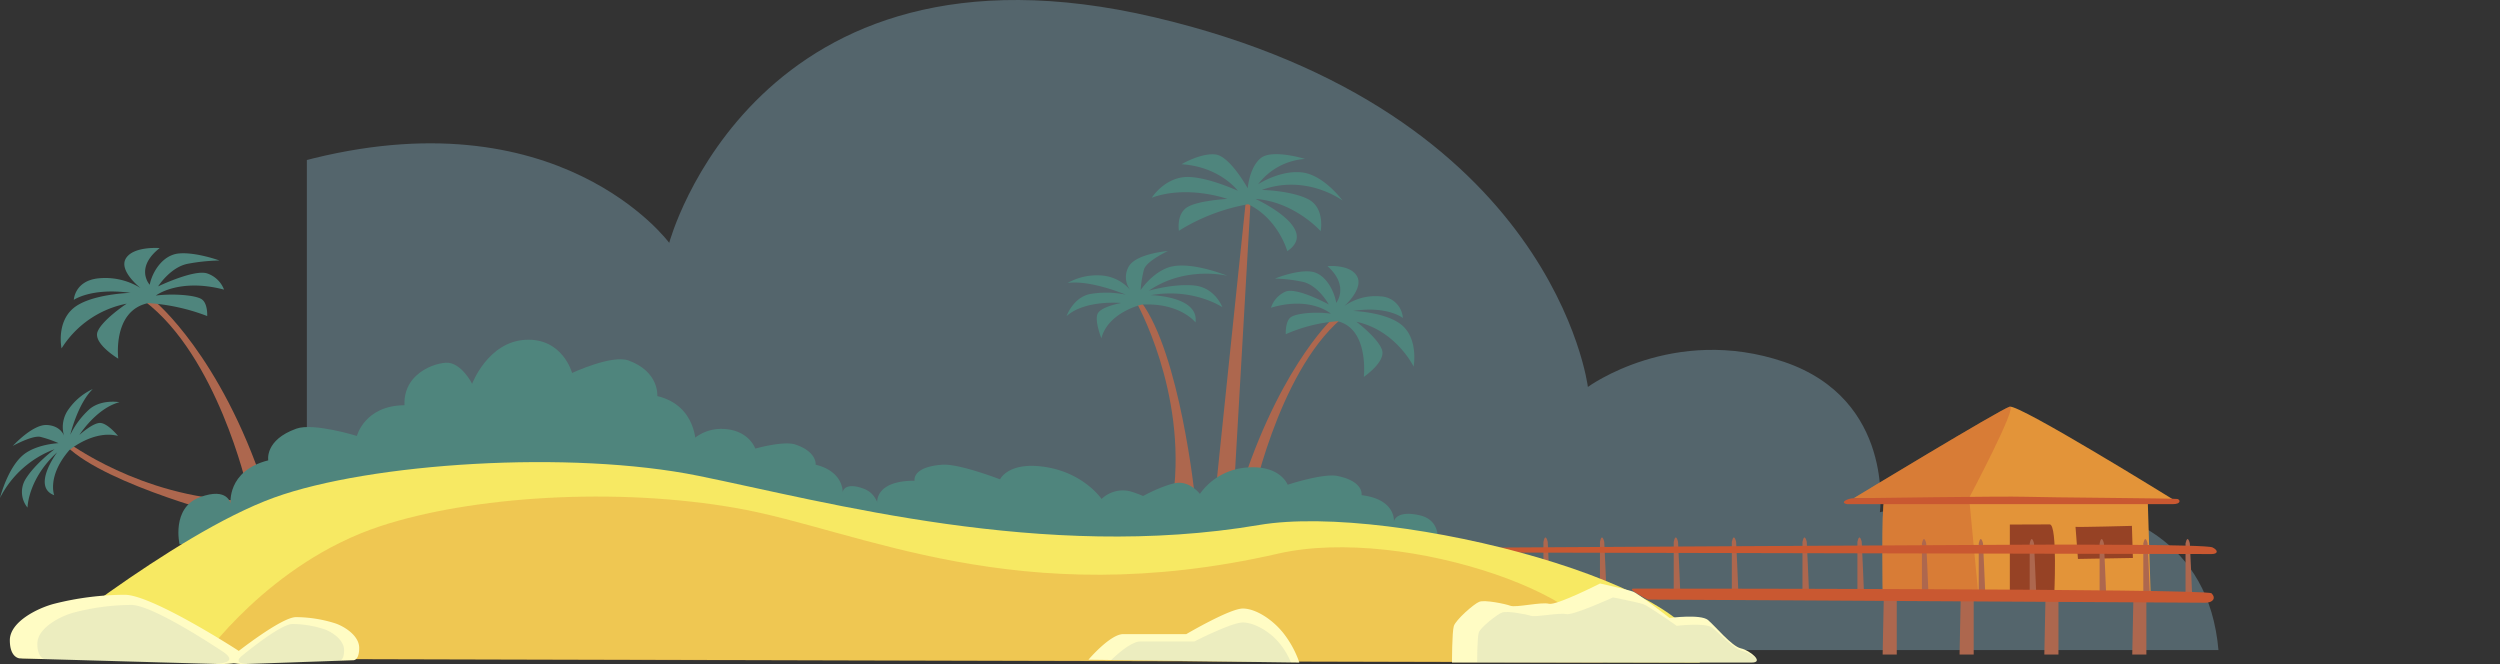 <svg id="Group_35963" data-name="Group 35963" xmlns="http://www.w3.org/2000/svg" xmlns:xlink="http://www.w3.org/1999/xlink" width="692.628" height="183.974" viewBox="0 0 692.628 183.974">
  <rect x="0" y="0" width="692.628" height="183.974" fill="#333333" stroke="none"/>
  <defs>
    <clipPath id="clip-path">
      <rect id="Rectangle_15327" data-name="Rectangle 15327" width="692.628" height="183.974" fill="none"/>
    </clipPath>
    <clipPath id="clip-path-3">
      <rect id="Rectangle_15318" data-name="Rectangle 15318" width="607.613" height="180.101" fill="none"/>
    </clipPath>
    <clipPath id="clip-path-4">
      <rect id="Rectangle_15319" data-name="Rectangle 15319" width="26.65" height="26.971" fill="none"/>
    </clipPath>
    <clipPath id="clip-path-5">
      <rect id="Rectangle_15320" data-name="Rectangle 15320" width="43.53" height="25.902" fill="none"/>
    </clipPath>
    <clipPath id="clip-path-6">
      <rect id="Rectangle_15321" data-name="Rectangle 15321" width="388.377" height="45.983" fill="none"/>
    </clipPath>
    <clipPath id="clip-path-7">
      <rect id="Rectangle_15322" data-name="Rectangle 15322" width="53.172" height="16.373" fill="none"/>
    </clipPath>
    <clipPath id="clip-path-8">
      <rect id="Rectangle_15323" data-name="Rectangle 15323" width="29.231" height="11.091" fill="none"/>
    </clipPath>
    <clipPath id="clip-path-9">
      <rect id="Rectangle_15324" data-name="Rectangle 15324" width="49.903" height="11.098" fill="none"/>
    </clipPath>
    <clipPath id="clip-path-10">
      <rect id="Rectangle_15325" data-name="Rectangle 15325" width="77.483" height="18.035" fill="none"/>
    </clipPath>
  </defs>
  <g id="Group_34511" data-name="Group 34511" clip-path="url(#clip-path)">
    <g id="Group_34510" data-name="Group 34510" transform="translate(0 0)">
      <g id="Group_34509" data-name="Group 34509" clip-path="url(#clip-path)">
        <g id="Group_34487" data-name="Group 34487" transform="translate(85.015 0)" opacity="0.28">
          <g id="Group_34486" data-name="Group 34486">
            <g id="Group_34485" data-name="Group 34485" clip-path="url(#clip-path-3)">
              <path id="Path_8764" data-name="Path 8764" d="M41.33,106.9v73.2H648.943c-5.334-60.749-93.8-38.186-93.8-38.186s4.126-31.242-26.556-41.656-54.346,6.942-54.346,6.942S464.961,30.828,354.2,4.793,219.719,67.278,219.719,67.278,189.156,25.622,117.846,44.715s-55.959,79.842-55.959,79.842S56.815,112.787,41.33,106.9" transform="translate(-119.329 0)" fill="#a8e5ff"/>
            </g>
          </g>
        </g>
        <path id="Path_8765" data-name="Path 8765" d="M253.635,94.262s-.4-25.311.4-26.521,73.034.4,73.034.4l.808,26.118Z" transform="translate(267.985 71.127)" fill="#e39439"/>
        <g id="Group_34490" data-name="Group 34490" transform="translate(521.519 138.419)" opacity="0.4">
          <g id="Group_34489" data-name="Group 34489">
            <g id="Group_34488" data-name="Group 34488" clip-path="url(#clip-path-4)">
              <path id="Path_8766" data-name="Path 8766" d="M277.618,67.338c-12.869-.107-23.277-.051-23.581.4-.806,1.212-.4,26.521-.4,26.521h26.552Z" transform="translate(-253.535 -67.292)" fill="#c95831"/>
            </g>
          </g>
        </g>
        <path id="Path_8767" data-name="Path 8767" d="M270.7,90.733V70.669s8.822-.039,11.054-.039,1.224,20.1,1.224,20.1Z" transform="translate(286.129 74.656)" fill="#964225"/>
        <path id="Path_8768" data-name="Path 8768" d="M279.545,71.1l.673,8.89,15.222-.269-.27-8.89s-14.817.4-15.625.269" transform="translate(295.479 74.864)" fill="#964225"/>
        <path id="Path_8769" data-name="Path 8769" d="M253.893,80.333l-.327,16.094h3.914V80.769Z" transform="translate(268.019 84.912)" fill="#ad674e"/>
        <path id="Path_8770" data-name="Path 8770" d="M264.254,80.333l-.327,16.094h3.914V80.769Z" transform="translate(278.971 84.912)" fill="#ad674e"/>
        <path id="Path_8771" data-name="Path 8771" d="M275.672,80.333l-.327,16.094h3.914V80.769Z" transform="translate(291.04 84.912)" fill="#ad674e"/>
        <path id="Path_8772" data-name="Path 8772" d="M287.514,80.333l-.327,16.094H291.1V80.769Z" transform="translate(303.556 84.912)" fill="#ad674e"/>
        <path id="Path_8773" data-name="Path 8773" d="M225.43,73.628V87.872s1.794.346,1.794-.7-.6-13.549-.6-13.549-.6-2.779-1.2,0" transform="translate(238.279 76.519)" fill="#ad674e"/>
        <path id="Path_8774" data-name="Path 8774" d="M233.254,73.628V87.872s1.794.346,1.794-.7-.6-13.549-.6-13.549-.6-2.779-1.2,0" transform="translate(246.549 76.519)" fill="#ad674e"/>
        <path id="Path_8775" data-name="Path 8775" d="M242.769,73.628V87.872s1.794.346,1.794-.7-.6-13.549-.6-13.549-.6-2.779-1.2,0" transform="translate(256.606 76.519)" fill="#ad674e"/>
        <path id="Path_8776" data-name="Path 8776" d="M250.17,73.628V87.872s1.794.346,1.794-.7-.6-13.549-.6-13.549-.6-2.779-1.2,0" transform="translate(264.429 76.519)" fill="#ad674e"/>
        <path id="Path_8777" data-name="Path 8777" d="M294.363,73.839V88.081s1.794.348,1.794-.693-.6-13.549-.6-13.549-.6-2.779-1.2,0" transform="translate(311.141 76.742)" fill="#ad674e"/>
        <path id="Path_8778" data-name="Path 8778" d="M288.674,73.839V88.081s1.794.348,1.794-.693-.6-13.549-.6-13.549-.6-2.779-1.2,0" transform="translate(305.128 76.742)" fill="#ad674e"/>
        <path id="Path_8779" data-name="Path 8779" d="M273.374,73.839V88.081s1.794.348,1.794-.693-.6-13.549-.6-13.549-.6-2.779-1.2,0" transform="translate(288.956 76.742)" fill="#ad674e"/>
        <path id="Path_8780" data-name="Path 8780" d="M266.508,73.839V88.081s1.794.348,1.794-.693-.6-13.549-.6-13.549-.6-2.779-1.2,0" transform="translate(281.699 76.742)" fill="#ad674e"/>
        <path id="Path_8781" data-name="Path 8781" d="M282.789,73.839V88.081s1.794.348,1.794-.693-.6-13.549-.6-13.549-.6-2.779-1.2,0" transform="translate(298.908 76.742)" fill="#ad674e"/>
        <path id="Path_8782" data-name="Path 8782" d="M258.858,73.839V88.081s1.794.348,1.794-.693-.6-13.549-.6-13.549-.6-2.779-1.2,0" transform="translate(273.613 76.742)" fill="#ad674e"/>
        <path id="Path_8783" data-name="Path 8783" d="M215.492,73.628V87.872s1.794.346,1.794-.7-.6-13.549-.6-13.549-.6-2.779-1.2,0" transform="translate(227.775 76.519)" fill="#ad674e"/>
        <path id="Path_8784" data-name="Path 8784" d="M207.88,73.628V87.872s1.794.346,1.794-.7-.6-13.549-.6-13.549-.6-2.779-1.2,0" transform="translate(219.729 76.519)" fill="#ad674e"/>
        <path id="Path_8785" data-name="Path 8785" d="M224.237,82.32s152.232.87,154.407.87,3.046-1.3,1.74-2.61-157.887-1.3-160.061-1.3,3.044,2.61,3.914,3.044" transform="translate(232.325 83.795)" fill="#c95831"/>
        <path id="Path_8786" data-name="Path 8786" d="M196.592,74.227s150.058-.87,159.191-.87,47.681-.1,49.421.771,1.469,1.839-.272,1.839-202.686-.436-205.731-.436-2.61-1.3-2.61-1.3" transform="translate(207.775 77.535)" fill="#c95831"/>
        <path id="Path_8787" data-name="Path 8787" d="M249.671,80.151s40.636-24.631,43.215-25.369,45.562,25.887,45.562,25.887Z" transform="translate(263.902 57.889)" fill="#e39439"/>
        <g id="Group_34493" data-name="Group 34493" transform="translate(513.573 112.655)" opacity="0.4">
          <g id="Group_34492" data-name="Group 34492">
            <g id="Group_34491" data-name="Group 34491" clip-path="url(#clip-path-5)">
              <path id="Path_8788" data-name="Path 8788" d="M249.671,80.151s40.636-24.631,43.215-25.369S281.32,80.669,281.32,80.669Z" transform="translate(-249.671 -54.767)" fill="#c95831"/>
            </g>
          </g>
        </g>
        <path id="Path_8789" data-name="Path 8789" d="M249.243,68.969h90.312c2.242,0,2.038-1.224,1.224-1.428s-36.288-.407-42.2-.611-45.869.407-47.5.407-4.077,1.224-1.835,1.631" transform="translate(262.495 70.702)" fill="#c95831"/>
        <path id="Path_8790" data-name="Path 8790" d="M166.423,94.841l4.2-.088s7.269-36.514,24.982-51.777l-2.61.15s-15.847,14.815-26.572,51.715" transform="translate(175.909 45.426)" fill="#ad674e"/>
        <path id="Path_8791" data-name="Path 8791" d="M189.641,51.13a43.388,43.388,0,0,0-14.356,3.592s-.185-3.441,1.306-4.639,7.084-1.646,11.186-1.047c0,0-5.593-4.939-16.594-1.648a7.3,7.3,0,0,1,4.1-4.488c3.17-1.2,11.933,3.592,11.933,3.592s-2.983-5.387-7.271-6.286a41.473,41.473,0,0,0-7.644-.9s5.78-2.394,9.882-1.946,6.525,5.387,7.084,8.681c0,0,3.727-4.641-2.423-10.176,0,0,6.338-.6,8.2,2.843s-3.542,8.23-3.542,8.23a14.846,14.846,0,0,1,10.069-2.693,6.422,6.422,0,0,1,6.153,5.986s-4.289-3.443-13.8-1.946c0,0,9.88.3,13.981,4.34s2.8,11.073,2.8,11.073-4.848-10.026-15.847-12.42c0,0,5.965,4.488,7.084,7.782s-5.033,7.481-5.033,7.481,1.491-13.317-7.272-15.413" transform="translate(180.941 37.87)" fill="#4f857d"/>
        <path id="Path_8792" data-name="Path 8792" d="M172.615,26.946s-7.738,73.949-9.349,90.1c0,0,3.223,1.514,5.48-.253L173.9,27.45Z" transform="translate(172.572 28.482)" fill="#ad674e"/>
        <path id="Path_8793" data-name="Path 8793" d="M181.846,34.635a54.075,54.075,0,0,0-19.2,7.348s-.722-4.3,2.02-6.329,11.408-2.487,11.408-2.487-10.974-3.958-20.938-.339c0,0,3.034-4.861,8.52-5.653s15.306,3.731,15.306,3.731-4.91-6.671-15.594-7.348c0,0,5.342-3.166,9.384-2.713s8.954,9.382,8.954,9.382.432-5.766,3.61-8.366,12.274.226,12.274.226a17.89,17.89,0,0,0-13,7.008s6.064-3.956,12.128-3.277,11.264,7.8,11.264,7.8-9.964-7.459-22.382-2.937c0,0,7.8.113,12.708,2.487s3.61,8.929,3.61,8.929-7.22-8.14-18.05-8.929c0,0,18.05,8.251,8.808,14.469,0,0-2.454-8.931-10.83-13" transform="translate(163.974 21.945)" fill="#4f857d"/>
        <path id="Path_8794" data-name="Path 8794" d="M152.974,40.572s14.212,24.892,10.386,54l6,.261S165.252,55.115,154.4,40.681Z" transform="translate(161.693 42.885)" fill="#ad674e"/>
        <path id="Path_8795" data-name="Path 8795" d="M164.494,48.65s-9.308,2.084-11.192,9.339c0,0-1.987-4.953-1-6.877s6.488-2.9,6.488-2.9-9.972-.967-15.135,3.637c0,0,1.751-5.066,6.4-6.107a26.533,26.533,0,0,1,10.024.171s-9.775-4.151-16.137-3.242a16.574,16.574,0,0,1,9.018-2.106,11.61,11.61,0,0,1,8.347,4.044,5.826,5.826,0,0,1-.457-6.436c1.95-3.649,10.884-4.363,10.884-4.363s-5.91,2.746-6.628,5.091a30.37,30.37,0,0,0-.932,5.729s3.046-4.6,7.555-6.218c5.891-2.115,16.487,2.267,16.487,2.267s-11.571-2.89-21.759,4.126c0,0,7.008-2.061,12.7-1.423s7.656,5.99,7.656,5.99-7.977-5.414-19.862-3.328c0,0,13.461.234,12.43,7.555,0,0-4.242-5.525-14.887-4.945" transform="translate(151.838 35.734)" fill="#4f857d"/>
        <path id="Path_8796" data-name="Path 8796" d="M239.765,84.478s1.654-6.821-4.964-8.267-7.029,1.777-7.029,1.777.677-6.15-8.952-7.325c0,0,.722-3.816-6.7-5.317-3.986-.806-13.784,2.429-13.784,2.429s-1.989-5.433-11.087-4.787a17.508,17.508,0,0,0-13.233,7.325s-2.481-3.336-6.2-3.071-20.171,7.471-17.688,13.679l.335,3.2Z" transform="translate(158.409 66.523)" fill="#4f857d"/>
        <path id="Path_8797" data-name="Path 8797" d="M52.681,92.329,47.9,92.241S39.615,55.776,19.44,40.534l2.972.148s18.052,14.8,30.269,51.647" transform="translate(20.548 42.845)" fill="#ad674e"/>
        <path id="Path_8798" data-name="Path 8798" d="M32.4,48.677a55.262,55.262,0,0,1,16.353,3.587s.212-3.437-1.487-4.632-8.07-1.646-12.741-1.047c0,0,6.371-4.933,18.9-1.644a7.6,7.6,0,0,0-4.671-4.484c-3.61-1.2-13.593,3.587-13.593,3.587s3.4-5.381,8.284-6.276a53.57,53.57,0,0,1,8.707-.9S45.569,34.479,40.9,34.928s-7.434,5.381-8.07,8.668c0,0-4.248-4.632,2.76-10.162,0,0-7.222-.6-9.345,2.839s4.036,8.22,4.036,8.22A18.54,18.54,0,0,0,18.812,41.8c-6.8.6-7.008,5.978-7.008,5.978s4.883-3.437,15.715-1.942c0,0-11.256.3-15.929,4.334S8.406,61.231,8.406,61.231a27.514,27.514,0,0,1,18.05-12.4s-6.794,4.482-8.07,7.771,5.735,7.471,5.735,7.471-1.7-13.3,8.281-15.393" transform="translate(8.647 35.298)" fill="#4f857d"/>
        <path id="Path_8799" data-name="Path 8799" d="M9.169,59.552s20.261,15.187,47.8,16.191L56.078,80.7S20.26,71.684,9,60.737Z" transform="translate(9.515 62.947)" fill="#ad674e"/>
        <path id="Path_8800" data-name="Path 8800" d="M19.225,69.31s6.716-5.646,13.473-3.925c0,0-2.83-3.468-4.883-3.589s-5.825,3.33-5.825,3.33,4.671-7.395,11.118-9.082c0,0-4.953-.9-8.31,1.925a23.3,23.3,0,0,0-5.33,7.1S21.518,56.474,25.7,52.4a16.793,16.793,0,0,0-6.578,5.437,8.367,8.367,0,0,0-1.358,7.545s-.887-2.853-4.832-3.02-9.374,5.795-9.374,5.795,5.385-2.987,7.629-2.507a29.871,29.871,0,0,1,5.031,1.75s-5.293.2-9.028,2.686c-4.879,3.24-7.2,12.5-7.2,12.5A27.868,27.868,0,0,1,15.117,69.069S9.67,73.117,7.07,77.375a6.822,6.822,0,0,0,.557,7.874s.072-7.86,8.2-15.312c0,0-7.15,9.53-.808,11.879,0,0-2.051-5.291,4.209-12.507" transform="translate(0 55.384)" fill="#4f857d"/>
        <path id="Path_8801" data-name="Path 8801" d="M24.348,93.106S22.02,83.037,29.927,80.081s8.563,1.845,8.563,1.845S37.371,72.75,48.923,69.849c0,0-1.057-5.657,7.823-8.792,4.766-1.683,16.736,2.032,16.736,2.032s2.133-8.409,13.134-8.51,16.314,9.464,16.314,9.464,2.826-5.311,7.327-5.352,15.094,2.746,12.408,12.381L119.071,83.6Z" transform="translate(25.398 57.691)" fill="#4f857d"/>
        <path id="Path_8802" data-name="Path 8802" d="M149.3,87.2s1.5-12.013-6.157-14.989-7.944,2.719-7.944,2.719.422-10.882-10.668-13.564c0,0,.607-6.733-7.979-9.859-4.61-1.679-15.635,3.46-15.635,3.46S98.322,45.2,87.947,45.781s-14.724,12.19-14.724,12.19-3.032-6.078-7.278-5.84-14.037,4.2-10.84,15.378l4.252,14.529Z" transform="translate(57.58 48.364)" fill="#4f857d"/>
        <path id="Path_8803" data-name="Path 8803" d="M152.832,82.491s1.133-6.3-4.283-8.22-5.653,1.08-5.653,1.08.362-5.745-7.492-7.668c0,0,.469-3.54-5.605-5.585-3.26-1.1-11.114,1.127-11.114,1.127s-1.783-5.295-9.15-5.455a11.886,11.886,0,0,0-10.517,5.792s-2.117-3.357-5.13-3.423S83.9,61.729,86.107,67.8l2.933,7.891Z" transform="translate(90.567 61.059)" fill="#4f857d"/>
        <path id="Path_8804" data-name="Path 8804" d="M111.515,78.128s-1.913-6.924,5.739-7.551,8.125,2.6,8.125,2.6-.78-6.146,10.353-6.142c0,0-.837-3.849,7.753-4.435,4.61-.313,15.936,4.058,15.936,4.058s2.3-5.116,12.821-3.382,15.3,8.816,15.3,8.816a8.6,8.6,0,0,1,7.173-2.279c4.3.708,23.324,9.8,20.455,15.621l-.389,3.114Z" transform="translate(117.647 66.148)" fill="#4f857d"/>
        <path id="Path_8805" data-name="Path 8805" d="M2.948,116.565s41.808-34.352,69.893-44.5c26.626-9.623,82.1-13.231,117.6-6.015S286.028,89.787,345.66,79.669c37.655-6.391,127.676,17.653,122.13,38.1Z" transform="translate(3.116 65.788)" fill="#f7e963"/>
        <g id="Group_34496" data-name="Group 34496" transform="translate(55.996 137.573)" opacity="0.4">
          <g id="Group_34495" data-name="Group 34495">
            <g id="Group_34494" data-name="Group 34494" clip-path="url(#clip-path-6)">
              <path id="Path_8806" data-name="Path 8806" d="M27.222,111.869S45.735,85.239,76.59,75.083c25.174-8.284,65.2-10.935,98.907-4.97s77.641,29.111,149.854,12.574c35.249-8.072,95.19,13.274,89.924,30.174Z" transform="translate(-27.222 -66.881)" fill="#e39439"/>
            </g>
          </g>
        </g>
        <path id="Path_8807" data-name="Path 8807" d="M64.074,95.22S40.661,80.109,33.167,80.109A81.122,81.122,0,0,0,13.5,82.627C8.819,83.886,1.325,87.664,1.325,92.7s2.81,5.036,2.81,5.036l54.021,1.53s13.428.654,5.918-4.048" transform="translate(1.401 84.675)" fill="#fffcc4"/>
        <g id="Group_34499" data-name="Group 34499" transform="translate(10.35 167.601)" opacity="0.1">
          <g id="Group_34498" data-name="Group 34498">
            <g id="Group_34497" data-name="Group 34497" clip-path="url(#clip-path-7)">
              <path id="Path_8808" data-name="Path 8808" d="M56.338,94.371S37.193,81.478,31.067,81.478a63.76,63.76,0,0,0-16.082,2.15c-3.828,1.074-9.954,4.3-9.954,8.594s2.3,4.3,2.3,4.3l44.17,1.3s10.98.557,4.84-3.454" transform="translate(-5.031 -81.479)" fill="#3f628f"/>
            </g>
          </g>
        </g>
        <path id="Path_8809" data-name="Path 8809" d="M32.256,93.355S45.126,83.119,49.246,83.119a36.724,36.724,0,0,1,10.812,1.705c2.573.854,6.691,3.413,6.691,6.825s-1.543,3.411-1.543,3.411L35.51,96.1s-7.383.442-3.254-2.742" transform="translate(32.768 87.857)" fill="#fffcc4"/>
        <g id="Group_34502" data-name="Group 34502" transform="translate(66.097 172.883)" opacity="0.1">
          <g id="Group_34501" data-name="Group 34501">
            <g id="Group_34500" data-name="Group 34500" clip-path="url(#clip-path-8)">
              <path id="Path_8810" data-name="Path 8810" d="M33.158,92.78s10.524-8.734,13.891-8.734A28.876,28.876,0,0,1,55.89,85.5c2.1.728,5.474,2.911,5.474,5.821S60.1,94.236,60.1,94.236l-24.283.882s-6.035.378-2.66-2.339" transform="translate(-32.133 -84.046)" fill="#3f628f"/>
            </g>
          </g>
        </g>
        <path id="Path_8811" data-name="Path 8811" d="M146.6,95.322s6.025-7.09,9.639-7.09h17.47s12.048-7.088,15.662-7.088,8.434,3.151,11.445,7.088a28,28,0,0,1,4.217,7.878Z" transform="translate(154.955 87.448)" fill="#fffcc4"/>
        <g id="Group_34505" data-name="Group 34505" transform="translate(307.758 172.459)" opacity="0.1">
          <g id="Group_34504" data-name="Group 34504">
            <g id="Group_34503" data-name="Group 34503" clip-path="url(#clip-path-9)">
              <path id="Path_8812" data-name="Path 8812" d="M149.615,93.537s5.145-5.258,8.232-5.258h14.919s10.289-5.256,13.375-5.256,7.2,2.337,9.775,5.256a19.857,19.857,0,0,1,3.6,5.842Z" transform="translate(-149.615 -83.022)" fill="#3f628f"/>
            </g>
          </g>
        </g>
        <path id="Path_8813" data-name="Path 8813" d="M195.565,99.271h83.062c3.544,0-.508-3.369-3.04-3.931s-7.09-6.175-9.117-7.86-10.635-.562-10.635-.562-8.611-6.739-10.129-7.3-9.117-2.246-9.117-2.246-12.157,6.177-14.183,5.616-9.115,1.123-10.635.562-7.09-1.685-8.611-1.123-6.582,5.054-7.09,6.739-.506,10.106-.506,10.106" transform="translate(206.712 84.284)" fill="#fffcc4"/>
        <g id="Group_34508" data-name="Group 34508" transform="translate(409.244 165.519)" opacity="0.1">
          <g id="Group_34507" data-name="Group 34507">
            <g id="Group_34506" data-name="Group 34506" clip-path="url(#clip-path-10)">
              <path id="Path_8814" data-name="Path 8814" d="M198.952,97.286H275.16c3.252,0-.465-2.775-2.789-3.238s-6.506-5.087-8.364-6.473-9.758-.463-9.758-.463-7.9-5.55-9.294-6.013-8.364-1.849-8.364-1.849-11.153,5.087-13.011,4.624-8.364.926-9.758.463-6.506-1.386-7.9-.926-6.041,4.163-6.506,5.55-.465,8.325-.465,8.325" transform="translate(-198.952 -79.25)" fill="#3f628f"/>
            </g>
          </g>
        </g>
      </g>
    </g>
  </g>
</svg>
